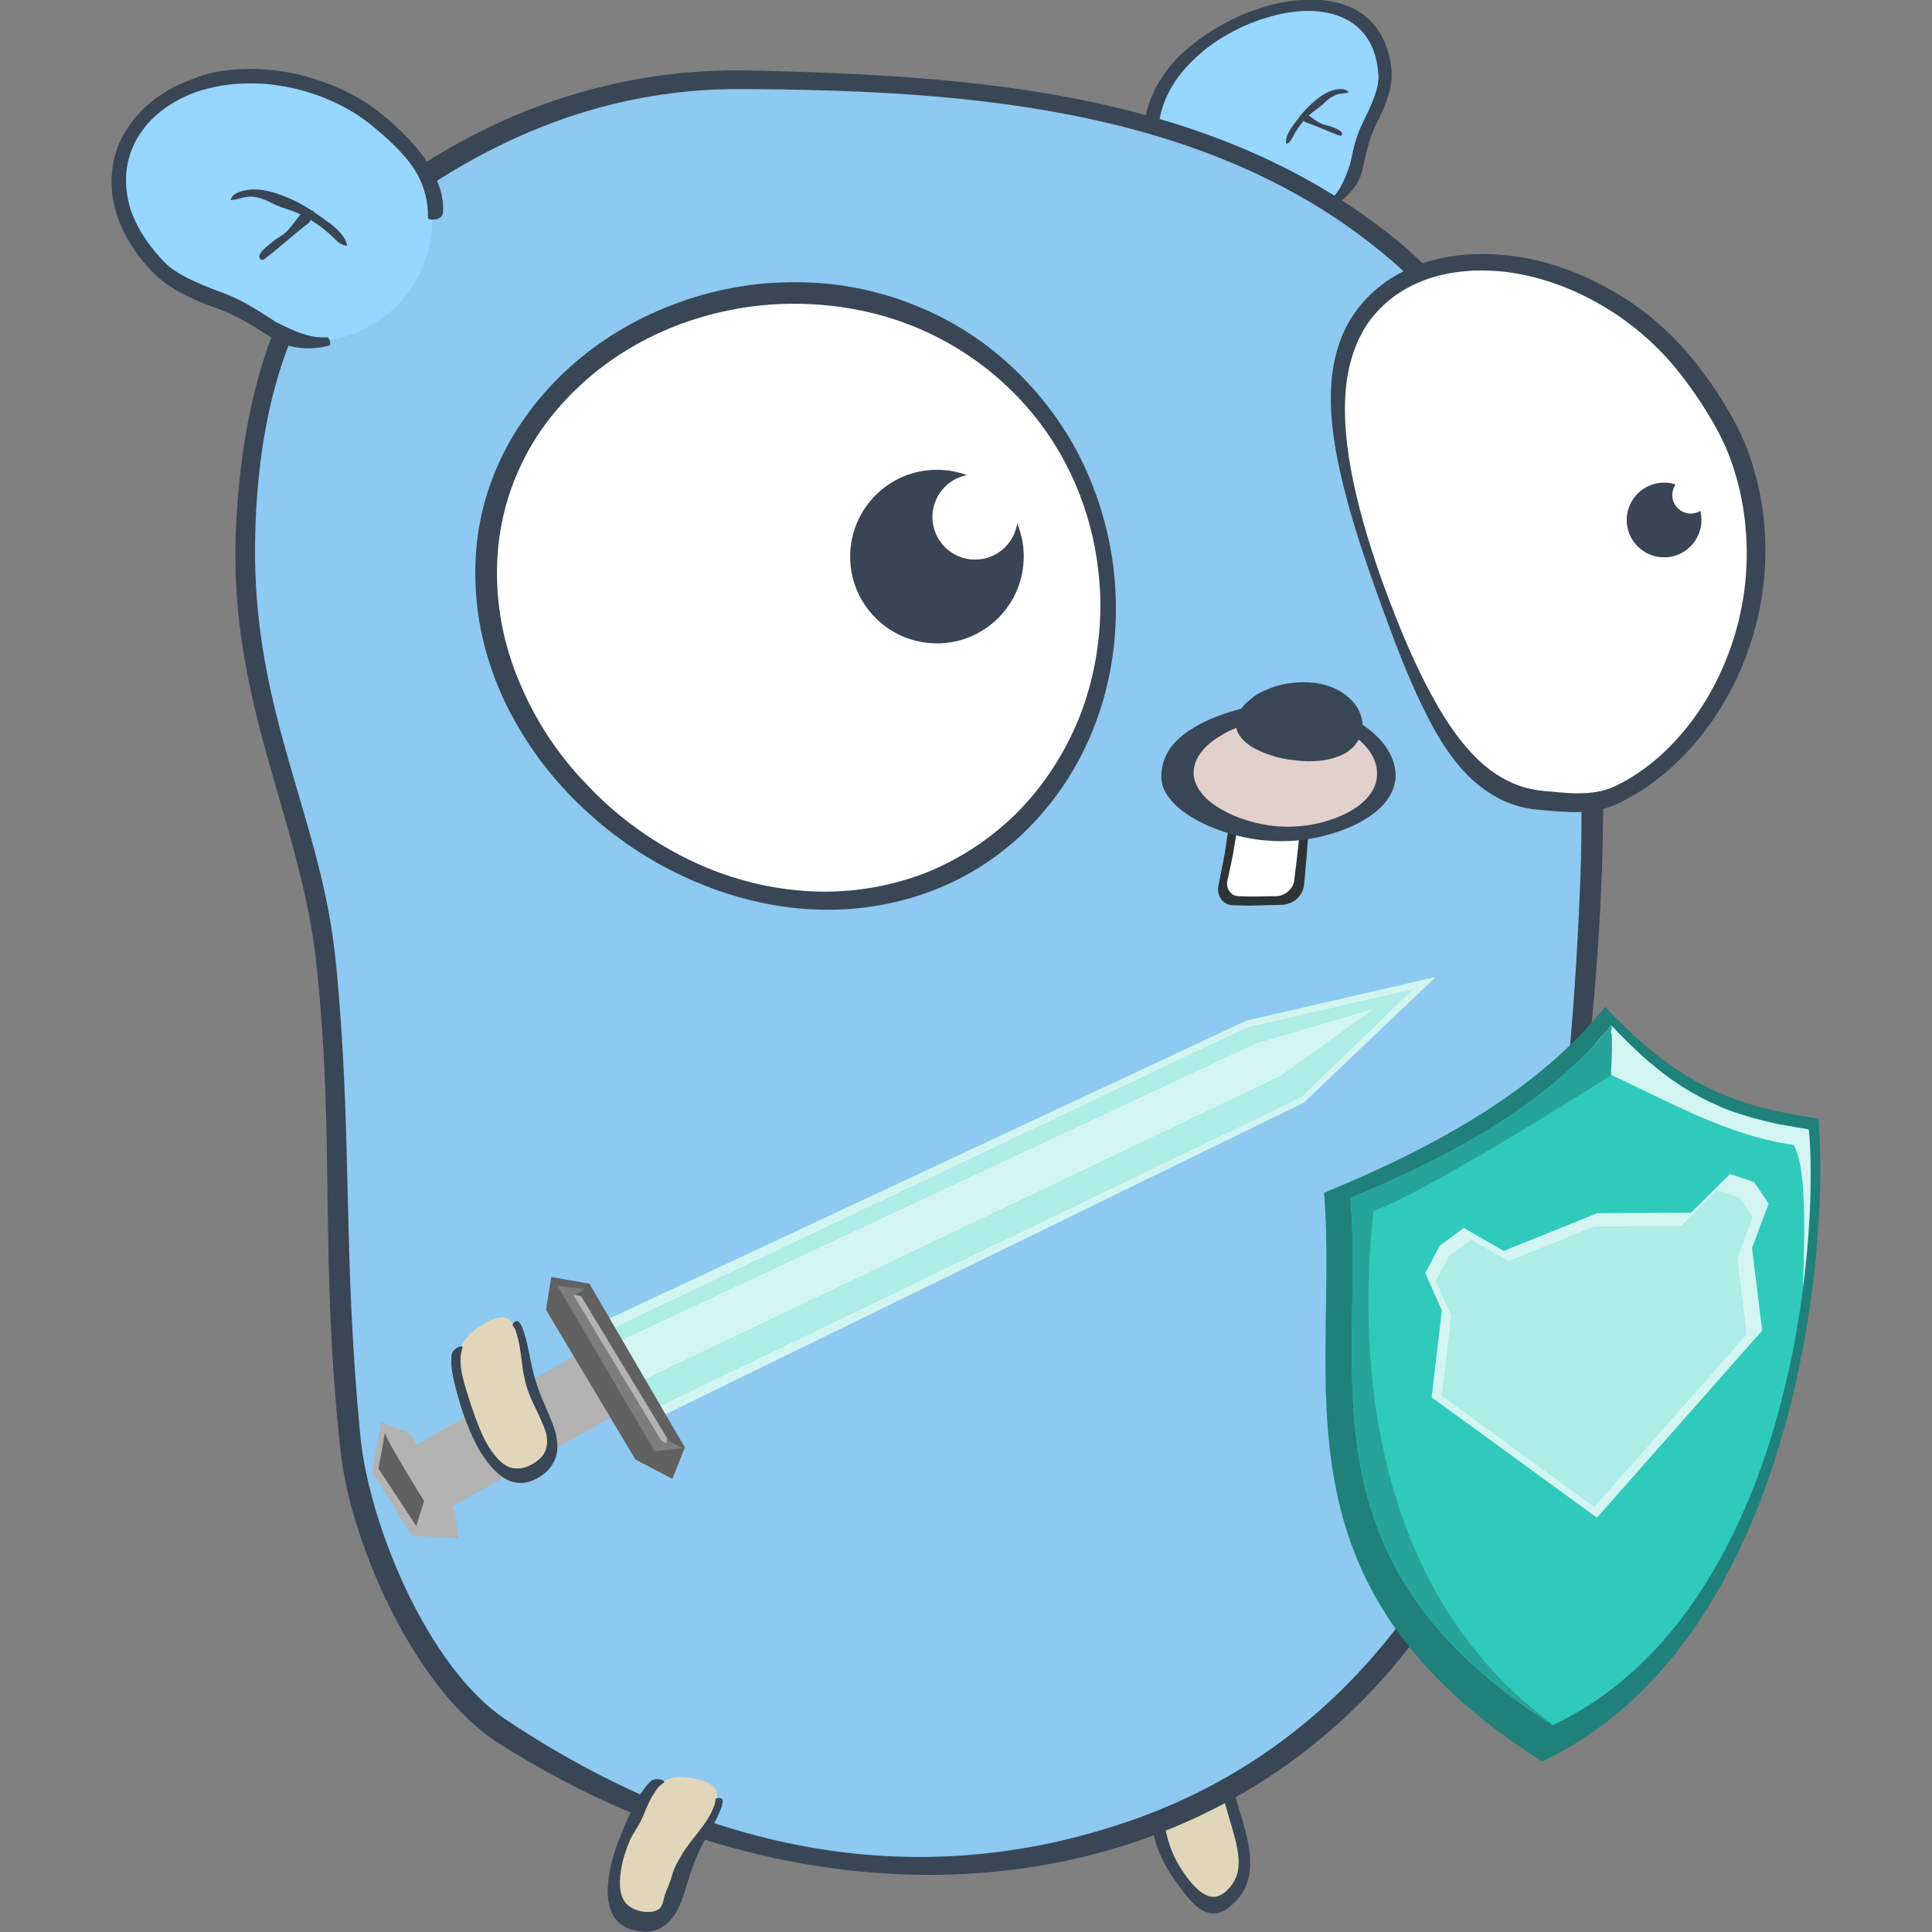 <svg xmlns="http://www.w3.org/2000/svg" xml:space="preserve" id="blocky_svg__Layer_1" x="0" y="0" version="1.1" viewBox="0 0 512 512"><rect x="0" y="0" width="512" height="512" fill="#808080" stroke="none"/><style>.blocky_svg__st0{fill:#394655}.blocky_svg__st1{fill:#e1d6b9}.blocky_svg__st2{fill:#96d6ff}.blocky_svg__st4{fill:#fff}.blocky_svg__st5{fill:#394455}.blocky_svg__st6{fill:#b3b3b3}.blocky_svg__st7{fill:#aeece6}.blocky_svg__st8{fill:#d3f5f1}.blocky_svg__st9{fill:#616161}</style><path id="blocky_svg__path4642" d="M301.3 456.2c4.7 8.9 3 19.3 3.9 26.9s4.3 12.6 7.1 16.5 5.1 6.4 7.6 7.2 4.9-.1 7.7-3.1 3.8-6.5 3.7-10.4c0-3.9-1.2-8.3-2.9-13.7-1.5-5.3-3.3-11.5-7-18.4s-8.7-14.9-16.7-22.8-18.2-14.1-27-19.3c-8.9-5.1-16.4-9.1-22.4-12-5.9-2.9-10.4-4.8-13.6-5.6s-5.2-.6-5.9.7.4 3.4 3.2 6.2c2.9 2.8 7.7 6.4 14.6 10.6 6.8 4.2 15.8 9.1 24.8 15.2 9 6 18.2 13.1 22.9 22" class="blocky_svg__st0"/><path id="blocky_svg__path4644" d="M303 453.7c4.7 7.4 5 15.9 5.1 23.3.1 7.5 1.8 13 4.2 17.1 2.4 4 4.7 6.7 6.9 7.9 2.1 1.2 4.3.9 6.5-1.6 2.3-2.5 2.9-5.5 2.4-9.1-.4-3.6-1.9-7.7-3.3-12.8-1.5-5.1-3.1-11.2-6.3-17.5-3.3-6.4-7.9-13.5-14.6-20.3-6.7-6.9-14.9-12.3-22.3-16.7-7.4-4.5-14.1-8-19.4-10.7s-9.3-4.5-12.1-5.4-4.4-1-4.9-.2c-.4.9.9 2.5 3.8 4.8s7.5 5.3 13.5 9c6 3.6 13.6 8 21.1 13.2 7.6 5.4 14.8 11.6 19.4 19" class="blocky_svg__st1"/><path id="blocky_svg__path4406" d="M307.5 46.2c1.7 3.9 4.9 7.1 8.6 9.4 3.8 2.3 8 3.7 12.2 4.3 4.1.7 8.2.6 12.3-.5 4-1 8.9-2.7 12.3-5.6s4.6-6.5 5.4-9.9c.7-3.3 1.3-7.1 3.5-11.6s4.2-9.1 4-12.5c-.2-3.3-1-6.4-2.4-9.1-1.5-2.7-3.5-4.6-5.8-6-2.4-1.4-5.2-2.2-8.3-2.4-3.1-.3-6.5 0-10 .8q-5.4 1.2-11.1 3.9c-3.8 1.9-7.4 4.2-10.4 6.8-3.1 2.6-5.8 5.6-7.7 9-2 3.3-3.3 6.9-3.6 10.6-.6 3.6-.7 8.8 1 12.8" class="blocky_svg__st2"/><path id="blocky_svg__path4408" d="M329.9 3.6c3.1-1.2 6.2-2.2 9.1-2.8 4-.8 7.6-1.1 11.1-.8 3.4.3 6.5 1.1 9.2 2.6s4.9 3.6 6.6 6.5 2.6 6.2 2.9 9.8-1.2 8.3-3.7 13.2-3.2 9.1-4 12.7c-.7 3.6-3.2 6.9-7.5 9.7-.5.3-1.6-1-1.2-1.4 3.4-3 4.2-6.6 5.4-9.6.7-3.2 1.3-6.9 3.5-11.3s4.2-8.9 4-12.2-.9-6.3-2.3-8.8-3.4-4.5-5.7-5.8-5.1-2.1-8.1-2.4-6.3 0-9.8.7c-1.8.4-3.5.9-5.4 1.5-1.8.6-3.7 1.4-5.6 2.3-3.7 1.8-7.2 4-10.2 6.6s-5.7 5.5-7.6 8.8c-1.9 3.2-3.2 6.7-3.5 10.3s-.4 8.6 1.2 12.5c1.3 3.1 3.6 5.8 6.5 7.8.5.4-1.6 2.7-3.3 1.7-3.1-1.9-5.1-4.9-6.5-8.1-1.8-4.3-2-9.8-1.7-13.8s1.7-7.9 3.8-11.5 5-6.8 8.4-9.6Q320.6 8 326.9 5c.9-.5 1.9-.9 3-1.4" class="blocky_svg__st0"/><path id="blocky_svg__path4365-1-2" d="M357.4 24.5c-.5-.9-2-1.2-4.1-.6-3.3.9-7.1 4.6-9.1 7.3-1.1 1.5-2.4 3-3.1 4.8-.2.6-.4 1.2-.2 2.1.8-.1 1.3-1.1 1.7-1.8 1.5-2.9 3.6-5.5 6.4-7.4 2.3-1.6 2.6-2.7 4.9-3.7 1.4-.6 2.3-.3 3.5-.7" class="blocky_svg__st0"/><path id="blocky_svg__path4367-9-2" d="M344.6 30.7c-.6-.7.6 1.4 1.4 1.7 3 1 5.9 2.4 8.8 3.5 1 .3 1.2-.6.4-1.2-.8-.5-1.7-.9-2.6-1.2-.8-.3-1.8-.4-2.6-.8-1.5-.7-2.4-1.7-3.9-2.5-.5-.2-1.2.9-1.5.5" class="blocky_svg__st0"/><path id="blocky_svg__path4188" d="M418.7 300c-7.3 60.1-20.2 118.5-65.8 158.3-57.5 50.3-146.2 51.3-221 3.5-21.6-13.8-38.8-52.1-41.6-76.9-5.7-51.8-1.4-81.3-6.4-129C80 217.8 60.6 186.4 62.5 141c1.2-30.4 8.7-65.8 31.8-84.6 30.2-24.7 65.6-38.8 105.6-37.7 57 1.4 118.5 5.3 166.4 41.9 34.2 26.1 53.7 69.2 57.2 113.5 3.5 45.3-.2 87.5-4.8 125.9" class="blocky_svg__st0"/><path id="blocky_svg__ellipse4190" d="M404.4 355.5c-12.2 55.3-45.8 106.8-105.4 127.2-55.4 19-111.2 8.9-165.1-27.1-20.5-13.7-36.1-51.5-38.4-75-4.8-49.5-2-80-6.5-125.6-3.7-38.1-22-65.7-21.4-110.9.3-29.5 7-64.5 29.7-82.8 28.6-23.2 61.4-37.9 99.1-37.7 59.8.3 127.1 4.7 174.7 47.5 43.5 39.2 49.7 108.2 47.7 162-1.7 44.4-6 84.4-14.4 122.4" style="fill:#8dc9f0"/><path id="blocky_svg__path4398" d="M111.3 45.4c2.8 4.8 3.6 10.1 3.2 15.2s-2 9.8-4.3 13.8-5.2 7.4-9.1 10-8.9 5.3-14.1 5.8c-5.3.5-9.8-1.6-13.7-4.1-3.9-2.4-8.2-5.6-14.5-8-6.2-2.4-12.3-4.8-15.7-8.3s-6.1-7.3-7.9-11.3-2.6-7.9-2.5-11.7c.1-3.7 1.1-7.2 2.9-10.4s4.3-6.1 7.6-8.4c3.3-2.4 7.3-4.3 12-5.4S65 21 70.1 21.4s10.3 1.5 15.3 3.4c5 1.8 9.7 4.4 13.8 7.7 3.9 3.4 9.2 8.1 12.1 12.9" class="blocky_svg__st2"/><path id="blocky_svg__path4369" d="M50.4 21.2c-3.5 1.3-6.6 3-9.3 5-3.6 2.7-6.3 5.9-8.3 9.4s-3.1 7.4-3.2 11.5c-.2 4.1.6 8.4 2.5 12.8s4.8 8.6 8.4 12.3 9.4 6.8 16.1 9.2c6.8 2.3 11.5 5.7 15.7 8.3s9.1 3.3 14.9 1.9c.7-.2.1-2.2-.5-2.2-5.4.3-9.6-2.2-13.5-4-3.8-2.4-8-5.5-14.2-7.8-6.1-2.3-12.1-4.7-15.4-8.1s-6-7.1-7.8-11-2.5-7.7-2.4-11.4 1.1-7.1 2.8-10.2c1.8-3.1 4.2-5.9 7.5-8.2 1.6-1.2 3.4-2.2 5.3-3.1s4.1-1.7 6.4-2.2c4.6-1.2 9.5-1.5 14.5-1.2 5 .4 10.1 1.5 14.9 3.3s9.5 4.3 13.4 7.5c4 3.2 9.2 7.8 12 12.5 2.3 3.8 3.3 8 3.2 12.2 0 .8 3.8.9 4-1.4.3-4.1-1.2-8.4-3.5-12.2-3-5.2-8.4-10.3-12.8-13.9s-9.5-6.3-14.9-8.3c-5.3-2-10.9-3.2-16.4-3.5-5.5-.4-10.9.1-16 1.5-1 .4-2.2.8-3.4 1.3" class="blocky_svg__st0"/><path id="blocky_svg__path4365-1" d="M61.1 53c.4-1.5 2.3-2.6 5.8-2.8 5.3-.2 12.6 3.3 16.9 6.4 2.4 1.7 5 3.3 6.8 5.6.6.8 1.2 1.6 1.4 2.9-1.2.1-2.5-1-3.4-1.9-3.6-3.6-8-6.4-12.9-7.9-4.2-1.3-5.1-2.8-9-3.2-2.5 0-3.6.9-5.6.9" class="blocky_svg__st0"/><path id="blocky_svg__path4367-9" d="M82.9 56.1c.6-1.3-.2 2.4-1.2 3.1-3.9 2.9-7.5 6.3-11.4 9.3-1.2 1-2.1-.3-1.2-1.5s2.1-2.1 3.2-3 2.4-1.5 3.4-2.4c1.9-1.8 2.8-3.6 4.6-5.5.8-.7 2.3.6 2.6 0" class="blocky_svg__st0"/><path id="blocky_svg__path4636" d="M183.8 471.3c-3-.6-5.4-.4-7.3.4-1.8.8-3.2 2.2-4.4 3.9s-2.2 3.8-3.2 6.1-2 4.7-3 7.1c-.9 2.4-1.7 4.8-2.2 7s-.7 4.3-.6 6c.1 1.8.6 3.4 1.6 4.6s2.5 2.1 4.7 2.5 3.9.2 5.3-.5 2.4-2 3.1-3.6 1.3-3.6 1.9-5.7c.6-2.2 1.2-4.5 2.2-7 1-2.4 2.6-4.8 4-7s2.8-4.4 3.6-6.3c.7-1.9.8-3.6 0-4.8s-2.7-2.2-5.7-2.7" class="blocky_svg__st1"/><path id="blocky_svg__path4638" d="M191.3 478.6c-.6 1.8-1.6 3.9-2.8 6-1.4 2.5-3 5.1-4.1 8-1.2 2.8-1.9 5.5-2.7 7.9-.7 2.4-1.5 4.6-2.6 6.4s-2.4 3.2-4.1 4.1-3.8 1.2-6.2.7c-2.4-.4-4.2-1.4-5.4-2.8s-1.9-3.3-2.2-5.4-.1-4.6.3-7.2c.5-2.6 1.2-5.3 2.3-8.2 1.1-2.8 2.2-5.5 3.4-7.9 1.1-2.4 2.3-4.6 3.7-6.4.5-.7 1.1-1.3 1.6-1.8 1.2-1.1 4.6-.2 3.2.6-1.3.8-1.8 1.8-2.7 3.2-1.1 1.7-1.9 3.9-2.8 6s-2.5 4.1-3.4 6.2c-.9 2.2-1.6 4.3-2 6.3s-.6 3.9-.5 5.6.6 3.2 1.4 4.3c.9 1.1 2.3 1.9 4.2 2.3s3.5.2 4.6-.5c1.2-.7 1.3-2.7 1.8-4.1s1.4-3.3 1.9-5.2 1.3-3.1 2.5-5.2 3-4.2 4.6-6.3c1.7-2.1 3-4.2 3.7-6 .1-.2.1-.5.3-.7.2-.6.3-1.1.3-1.6 0-.6 2.3-.8 1.9.8-.1.4-.2.7-.2.9" class="blocky_svg__st0"/><path id="blocky_svg__path4812" d="M126 154.3c.3 11 3.1 21.7 7.7 31.5 4.7 9.8 11.2 19 19.2 26.8 8 7.9 17.4 14.6 27.7 19.4 10.3 4.9 21.5 8.1 33.1 8.9 11.7.8 22.7-.9 32.7-4.6s18.9-9.5 26.3-17 13.3-16.5 17.3-26.8 6-21.6 5.7-33.5-3-23.3-7.5-33.6-11-19.4-18.8-27-17-13.6-27.2-17.6c-10.2-4.1-21.3-6.2-32.9-6-11.7.1-22.8 2.6-32.9 6.7s-19.2 9.9-26.8 17.1-13.7 15.6-17.8 25-6.2 19.7-5.8 30.7" class="blocky_svg__st0"/><path id="blocky_svg__ellipse4814" d="M131.7 151.8c0 10.4 2.2 20.5 6.4 30 4.1 9.6 10 18.5 17.5 26.2 7.3 7.8 16.2 14.4 25.9 19.3 9.8 4.9 20.4 8 31.6 8.8s21.7-.9 31.2-4.4c9.5-3.6 18-9.2 25.1-16.2 7.1-7.1 12.7-15.7 16.6-25.3 3.8-9.6 5.8-20.3 5.6-31.4-.3-11.2-2.7-21.7-6.9-31.2s-10.2-18-17.5-24.9c-7.3-7-15.9-12.5-25.3-16.3-9.5-3.8-19.9-5.8-30.8-5.9s-21.3 1.9-30.8 5.4c-9.4 3.5-18 8.6-25.2 15S142 114.8 138 123.4c-4 8.4-6.3 18-6.3 28.4" class="blocky_svg__st4"/><circle id="blocky_svg__path4828" cx="248.3" cy="147.5" r="23" class="blocky_svg__st5"/><circle id="blocky_svg__circle4830" cx="258.4" cy="137" r="11.3" class="blocky_svg__st4"/><path id="blocky_svg__path4824" d="M352.7 104.3c-.2 8.7 1.6 18.1 4.2 27.9 2.6 9.7 6.1 19.8 9.6 29.4s7 18.7 10.9 26.5c3.8 7.8 8 14.3 13.2 18.9s10.9 7.1 17.1 7.6 13.9 1.6 20.5-1.4 13.1-7.7 18.9-13.9 10.9-13.9 14.7-23c3.7-9.1 5.8-18.7 6-28.2.3-9.5-1.2-19-4.3-27.8-3.1-8.9-10.2-19.7-16.4-26.9s-13.8-13.3-22.5-17.8c-8.7-4.6-17.5-7.2-25.9-8s-16.3.1-23.1 2.7-12.5 6.8-16.5 12.5c-4 5.6-6.2 12.8-6.4 21.5" class="blocky_svg__st0"/><path id="blocky_svg__path4826" d="M356.5 105.3c-.4 8.1.8 16.9 3 26.2 2.2 9.2 5.3 18.8 8.8 27.9 3.5 9.2 7.2 17.8 11.3 25.2 4 7.4 8.4 13.5 13.4 17.9 5.1 4.4 10.4 6.6 16.1 7.1s12.8 1.6 18.8-1.2c5.9-2.8 11.8-7.2 16.9-13 5.2-5.8 9.7-13 13-21.5s5-17.4 5.1-26.3-1.3-17.7-4.3-25.9c-2.9-8.2-9.8-18.6-15.5-25.3-5.8-6.7-12.8-12.4-20.8-16.7-7.9-4.3-16.1-6.8-23.7-7.7-7.6-.8-14.8-.1-21 2.2s-11.3 6.1-15 11.3c-3.5 5.1-5.7 11.7-6.1 19.8" class="blocky_svg__st4"/><circle id="blocky_svg__path4828-0" cx="441" cy="137.8" r="9.9" class="blocky_svg__st5"/><circle id="blocky_svg__circle4830-3" cx="448.1" cy="131.2" r="4.9" class="blocky_svg__st4" transform="rotate(-80.538 448.086 131.214)"/><path id="blocky_svg__rect4964" d="M103.8 370.4h62.5v18.9h-62.5z" class="blocky_svg__st6" transform="rotate(-29.39 135.03 379.829)"/><path id="blocky_svg__path4949" d="m159.2 350.6 14.3 25.6 172-84 34.8-33.3-50 11.6z" class="blocky_svg__st7"/><path id="blocky_svg__path4974" d="m380.4 259-50.1 11.5-171.1 80 1.3 2.4 169.9-80.6 44.2-10.2-29.8 28.7-172.5 83.1 1 1.8.3.4 171.9-83.9z" class="blocky_svg__st8"/><path id="blocky_svg__path4972" d="m164.4 355.3 168.5-78.8 31.1-9.1-24.8 17.8-169.6 80.9z" class="blocky_svg__st8"/><path id="blocky_svg__path4953" d="m144.7 347.1 1.4-8.7 10.1 1.8 25.3 43.4-3.3 8.3-9.8-5.1z" class="blocky_svg__st9"/><path id="blocky_svg__path4955" d="m154.9 341.6-7.2-.9 25.8 43.9 7.5-.8-5.2-2.6-23.4-38z" style="fill:#7d7d7d"/><path id="blocky_svg__path4966" d="M101 376.8 98.6 390l10.5 16.9 12.4.8-.9-6.8-12-21.1z" class="blocky_svg__st6"/><path id="blocky_svg__path4968" d="M102 379.7c.2 1.7 10.4 18.1 10.4 18.1l-2.1 6.6-10-15.2z" class="blocky_svg__st9"/><path id="blocky_svg__path4970" d="m151.9 343.1 23.3 38.6 1.3.8.4-1.2-22.9-37.8z" class="blocky_svg__st6"/><path id="blocky_svg__rect4659" d="m342 213.4-7.2.1-4.2-.1c-1.3 0-2.5.6-3.4 1.5s-1.3 2.2-1.5 3.7l-1.2 8-1.6 8.1c-.3 1.5.1 2.7.8 3.7.7.9 1.8 1.5 3.1 1.5l4.3.1 8.4-.2c1.6 0 3.1-.7 4.2-1.6 1.1-1 1.7-2.3 1.9-3.7l.7-8 .6-8c.1-1.4-.5-2.7-1.4-3.6-1-1-2.2-1.5-3.5-1.5" style="fill:#2e3436"/><path id="blocky_svg__rect4661" d="m340.7 215.8-5.9.1-2.8-.1c-1.1 0-2.1.5-2.8 1.3s-1.2 1.8-1.4 3l-1.1 6.6-1.4 6.6c-.3 1.2 0 2.2.6 3s1.4 1.2 2.5 1.2l2.9.1 6.7-.1c1.3 0 2.5-.5 3.4-1.3s1.5-1.9 1.6-3l.8-6.6.7-6.5c.1-1.2-.3-2.2-1-3-.8-.8-1.8-1.3-2.8-1.3" class="blocky_svg__st4"/><path id="blocky_svg__ellipse4650" d="M307.8 206.6c.2 2.6 1.8 4.9 4 7 2.3 2.1 5.4 4 9 5.5s7.7 2.7 11.8 3.3 8.3.7 12.4.2 7.8-1.5 11-2.7 5.9-2.7 8-4.3 3.7-3.4 4.7-5.4 1.4-4.2 1-6.5c-.4-2.4-1.5-4.7-3.2-6.8s-4-4-6.7-5.7c-2.7-1.6-5.8-2.9-9.2-3.7s-7.2-1.2-11.3-1.1-8.2.8-12.1 1.9-7.6 2.6-10.6 4.4c-3.1 1.8-5.6 4-7 6.4-1.5 2.5-2 5.3-1.8 7.5" class="blocky_svg__st0"/><path id="blocky_svg__ellipse4652" d="M316.4 206c.4 2 1.6 4 3.4 5.7s4.3 3.2 7.1 4.4 6 2.1 9.2 2.6 6.5.5 9.7.1 6.1-1.2 8.6-2.2 4.6-2.2 6.2-3.5q2.4-1.95 3.6-4.5c.7-1.6.9-3.4.6-5.3-.4-1.9-1.3-3.7-2.7-5.3s-3.2-3.1-5.3-4.3-4.6-2.2-7.3-2.8-5.6-.9-8.8-.8-6.3.7-9.3 1.5c-3 .9-5.8 2-8.1 3.5-2.4 1.4-4.3 3.1-5.5 5-1.2 1.8-1.7 3.8-1.4 5.9" style="fill:#e1d0cb"/><path id="blocky_svg__path4648" d="M327.8 193.5c.5 1.5 1.6 2.8 3.2 3.9 1.5 1.1 3.5 2 5.6 2.7s4.4 1.2 6.7 1.4c2.2.3 4.4.3 6.5.1s3.8-.7 5.3-1.3 2.7-1.5 3.6-2.4c.9-1 1.6-2.1 2-3.3s.5-2.6.2-4-.9-2.8-1.9-4.1c-1-1.2-2.3-2.4-3.8-3.3-1.6-.9-3.4-1.6-5.4-2s-4.3-.5-6.6-.3q-3.6.3-6.6 1.5c-3 1.2-3.9 1.8-5.3 3-1.5 1.2-2.6 2.5-3.2 3.9-.6 1.2-.8 2.7-.3 4.2" class="blocky_svg__st0"/><path id="blocky_svg__ellipse4523" d="M127.9 351c-2.7 1.6-4.3 3.3-5.3 5.1-.9 1.8-1 3.8-.8 5.8.2 2.1.9 4.3 1.6 6.7s1.6 4.9 2.4 7.3c.8 2.5 1.8 4.7 2.9 6.7s2.2 3.7 3.5 5c1.2 1.3 2.6 2.2 4.2 2.4 1.5.3 3.3-.1 5.2-1.2s3.1-2.4 3.7-3.9.5-3.1 0-4.8-1.4-3.5-2.3-5.5-2.1-4.2-2.9-6.7-1.2-5.3-1.6-7.9c-.4-2.7-.7-5.1-1.4-7.1-.7-1.9-1.7-3.2-3.2-3.7-1.4-.3-3.4.2-6 1.8" class="blocky_svg__st1"/><path id="blocky_svg__path4521" d="M138.3 351.6c.8 1.8 1.3 4 1.8 6.4.6 2.8 1.1 5.8 2.1 8.7.9 2.9 2.1 5.4 3.1 7.8s1.9 4.5 2.2 6.6c.4 2.1.3 4-.5 5.8s-2.1 3.4-4.2 4.6c-2.1 1.3-4.1 1.7-5.9 1.4-1.9-.2-3.6-1.2-5.2-2.7-1.6-1.4-3.1-3.4-4.5-5.6-1.3-2.3-2.5-4.8-3.6-7.7-1.1-2.8-1.9-5.6-2.6-8.2s-1.3-5-1.4-7.2c0-.9 0-1.7.1-2.5.2-1.6 3.3-3.1 2.8-1.6s-.5 3-.4 4.6c.2 2 .8 4.2 1.5 6.5s1.5 4.7 2.3 7c.9 2.4 1.8 4.6 2.8 6.5s2.2 3.5 3.4 4.8c1.2 1.2 2.5 2.1 4 2.3s3.1 0 5-1.1 3-2.3 3.5-3.7.5-2.9.1-4.6c-.5-1.6-1.3-3.4-2.2-5.3s-2-4-2.8-6.5c-.8-2.4-1.2-5.1-1.5-7.7-.3-2.5-.7-4.9-1.3-6.8-.1-.2-.2-.4-.2-.7-.2-.5-.5-1-.8-1.4-.4-.4 1.2-2.1 1.9-.6.3.4.4.7.5.9" class="blocky_svg__st0"/><path id="blocky_svg__path4926" d="M350.9 316.1c30.4-12.5 57.1-27.6 74.5-49.3 20.7 22.3 36.1 26.4 56.5 29.7 3.1 34.7-6.1 138.5-73.2 170.3-73.5-46.5-53.8-100.2-57.8-150.7" style="fill:#1f8179"/><path id="blocky_svg__path4912" d="M357.9 317.4c28.2-11.5 52.9-25.6 69.1-45.7 19.2 20.7 33.5 24.5 52.4 27.6 2.9 32.1-5.7 128.4-67.9 157.9-68.1-43.1-49.9-92.9-53.6-139.8" style="fill:#30cabd"/><path id="blocky_svg__path4378" d="m387.9 325.4-6.4 4.8-3.8 7.2 4.4 9.9-2.7 23 43.8 31.9 43.8-49.6-2.7-21.9 4.4-11.7-3.8-5.7-6.4-2.2-10.4 10.3-24.8.1-24.8 10z" class="blocky_svg__st8"/><path id="blocky_svg__path4938" d="m389.9 328.5-5.9 4.4-3.5 6.6 4.1 9.2-2.5 21.2 40.4 29.5 40.4-45.8-2.5-20.2 4.1-10.8-3.5-5.2-5.9-2-9.6 9.5-22.9.1-22.9 9.2z" class="blocky_svg__st7"/><path id="blocky_svg__path4940" d="M427 271.7c-.6.8-1.3 1.6-2 2.4l-.4.4c-.7.8-1.3 1.5-2 2.3l3.6 7.7c16.1 7.4 31.7 16.5 49.1 18.9 3 5.2 3.2 17.4 2.5 37.8 2.2-17 2.4-31.8 1.6-41.3-.1-.2-.1-.4-.2-.6-1.2-.2-2.3-.4-3.5-.6-1.1-.2-2.3-.4-3.4-.6h-.2c-1-.2-2.1-.4-3.1-.7-1.1-.2-2.2-.5-3.2-.8-.1 0-.3-.1-.4-.1-.9-.2-1.9-.5-2.8-.8-.2-.1-.4-.1-.7-.2-.8-.3-1.7-.5-2.5-.8-.1 0-.2-.1-.3-.1-.9-.3-1.9-.7-2.8-1.1-.3-.1-.6-.2-.8-.4-.8-.3-1.5-.7-2.3-1-.1 0-.1-.1-.2-.1-1-.5-1.9-.9-2.9-1.5-.3-.2-.6-.3-.9-.5-.8-.4-1.5-.8-2.3-1.3-.3-.2-.5-.3-.8-.5-.8-.5-1.6-1-2.4-1.6-1.1-.7-2.1-1.5-3.2-2.3l-.1-.1c-1-.8-2.1-1.7-3.2-2.6s-2.2-1.9-3.3-3c-1.1-1-2.3-2.1-3.4-3.3-1.2-1.1-2.3-2.3-3.5-3.6" class="blocky_svg__st8"/><path id="blocky_svg__path4928" d="M427 271.7c-16.2 20.2-40.9 34.2-69.1 45.7 3.7 46.9-14.5 96.6 53.6 139.8-.2-.2-.4-.4-.6-.7-46-34-51.6-93.5-46.9-135.6 14.2-4.9 62.9-35.9 62.9-35.9s.5-7.4.2-11c-.5-.5.4-1.8-.1-2.3" style="fill:#27a49a"/></svg>